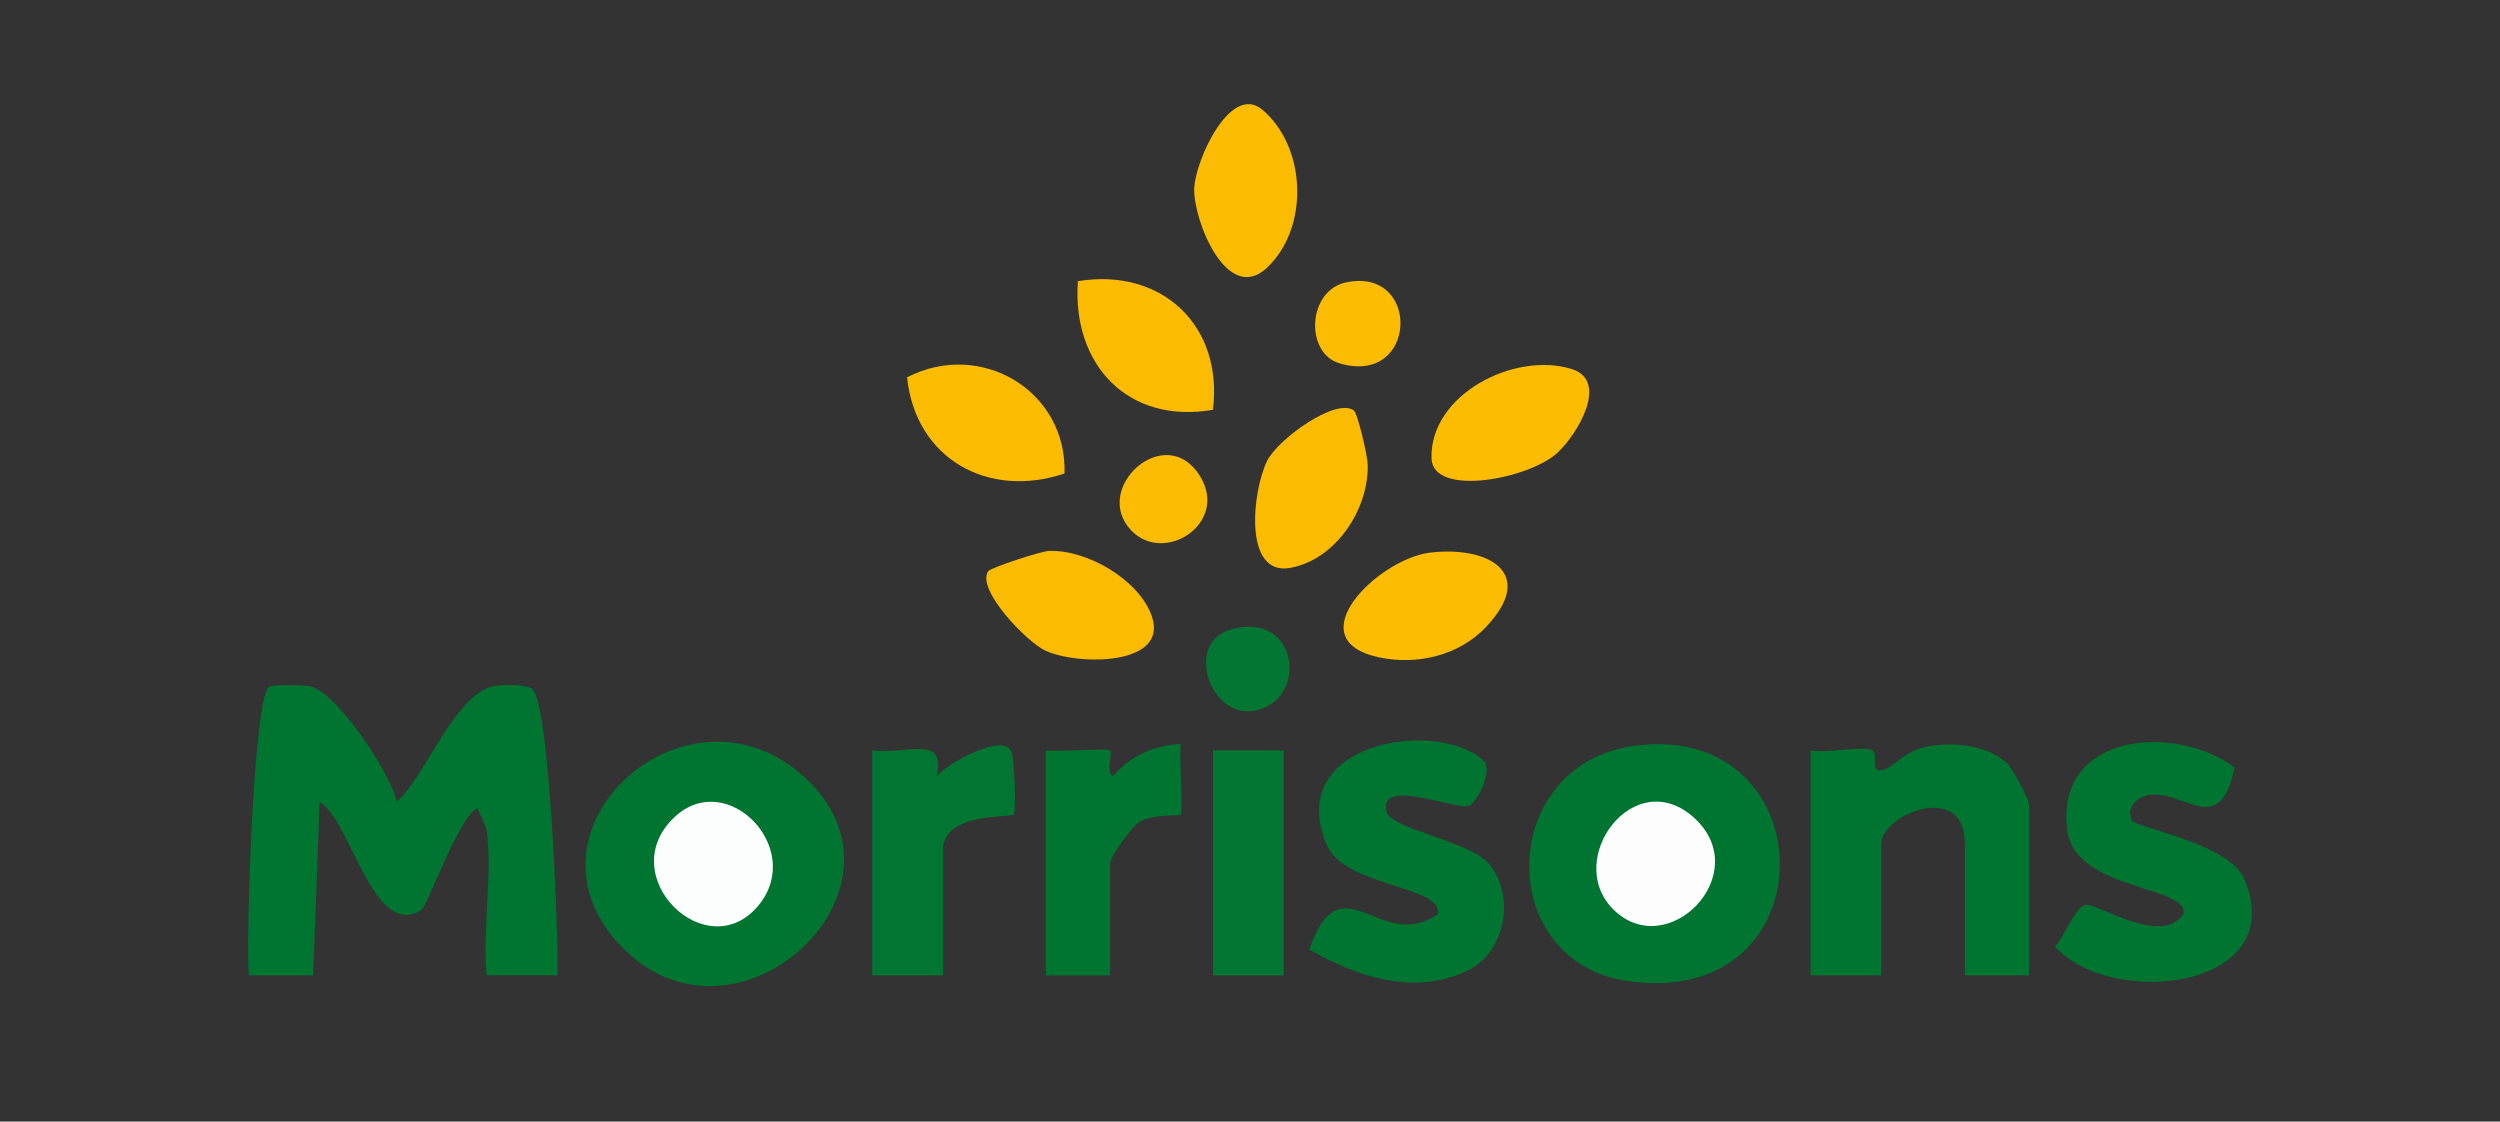 <?xml version="1.0" encoding="UTF-8"?>
<svg xmlns="http://www.w3.org/2000/svg" id="Layer_1" version="1.1" viewBox="0 0 555 249">
  <rect x="0" y="0" width="555" height="249" fill="#333333" stroke="none"/>
  <defs>
    <style>
      .st0 {
        fill: #037633;
      }

      .st1 {
        fill: #fbbc02;
      }

      .st2 {
        fill: #007531;
      }

      .st3 {
        fill: #017531;
      }

      .st4 {
        fill: #037634;
      }

      .st5 {
        fill: #fbbc01;
      }

      .st6 {
        fill: #fbbc03;
      }

      .st7 {
        fill: #fbbb01;
      }

      .st8 {
        fill: #fdfdfd;
      }

      .st9 {
        fill: #fcfdfd;
      }
    </style>
  </defs>
  <path class="st2" d="M108.04,184.42c-.1-.74-1.5-4.01-2.13-4.99-4.19,2.23-11.05,21.77-12.36,22.58-10.75,6.68-15.5-19.63-22.59-24.01l-1.43,38.52h-14.28c-.71-7.86,1.02-61.16,4.44-64.05.62-.52,7.56-.43,9.09-.13,5.86,1.15,17.87,19.12,19.3,25.64,6.58-5.83,13.11-24.6,22.04-25.76,1.91-.25,6.63-.29,8,.7,3.88,2.78,5.93,55.42,5.62,63.59h-15.7c-.99-10.05,1.35-22.39,0-32.11Z"></path>
  <path class="st2" d="M450.47,216.52h-14.27v-29.25c0-14.12-18.55-6.4-18.55,0v29.25h-15.7v-49.94c3.8.69,10.27-.95,13.49-.1,1.93.51-.79,5.62,2.89,4.36,2.09-.71,4.66-4.09,9.21-5.05,5.65-1.2,13.58-.45,17.97,3.59,1.33,1.23,4.94,8.13,4.94,9.33v37.81Z"></path>
  <path class="st2" d="M330.13,191.34c6.39,6.65,4.4,19.87-4.2,24.06-11.84,5.78-24.66,1.48-35.26-4.61,7.02-20.37,15.74,1.06,28.53-7.84,1.34-6.36-20.57-5.98-24.61-15.32-9.81-22.69,24-28.28,34.64-18.91,2.45,2.16-1.23,9.02-2.89,10.08-2.4,1.52-20.21-6.58-18.55,1.32.81,3.85,17.79,6.49,22.33,11.22Z"></path>
  <path class="st2" d="M473.38,182.19c1.03,1.62,21.55,5.07,24.86,12.96,10.33,24.6-29.75,28.83-42.01,14.97,1.87-1.89,4.4-8.57,6.58-9.21,2.57-.75,16.82,9.38,21.9,2.04,1.36-6.37-23.9-5.16-25.74-18.45-3.01-21.69,23.68-24.06,37.09-14.15-3.27,16.14-11.19,4.8-19.15,6.17-2.86.49-5.04,3.29-3.52,5.66Z"></path>
  <path class="st3" d="M193.65,166.59c6.98,1.05,16.55-3.81,14.28,5.71,2.32-2.78,14.23-9.39,16.45-5.77.92,1.5,1.19,13.85.67,14.34-.68.65-15.7-.6-15.7,7.84v27.82h-15.7v-49.94Z"></path>
  <path class="st2" d="M232.17,166.59c2.39.38,13.78-.53,14.28-.01.61.64-1.05,5.06.7,5.71,3.63-4.44,9.24-6.91,14.98-7.12-.4,2.54.58,15.14,0,15.69-.34.32-5.81-.27-9.12,1.59-1.82,1.02-6.57,7.88-6.57,9.12v24.97h-14.27v-49.94Z"></path>
  <rect class="st0" x="269.27" y="166.59" width="15.7" height="49.94"></rect>
  <path class="st5" d="M236.32,105.11c-16.98,5.74-33.1-3.3-34.95-21.35,16.41-8.44,35.55,3.04,34.95,21.35Z"></path>
  <path class="st7" d="M219.43,126.76c.5-.7,11.57-4.4,13.49-4.46,8.44-.28,19.87,6.37,22.75,14.39,3.96,11.05-16.01,11.15-23.52,7.79-4.14-1.85-15.62-13.72-12.73-17.73Z"></path>
  <path class="st7" d="M269.27,90.97c-18.89,3.3-31.33-10.09-29.98-28.55,18.52-3.05,32.31,9.77,29.98,28.55Z"></path>
  <path class="st6" d="M251.09,117.71c-8.88-9.4,7.83-24.49,15.41-11.86,6.24,10.39-8.09,19.61-15.41,11.86Z"></path>
  <path class="st4" d="M273.13,139.78c15.32-4.51,17.57,16.04,5.09,18.02-9.67,1.53-15.22-15.04-5.09-18.02Z"></path>
  <g>
    <path class="st2" d="M178.88,172.79c26.88,25.06-16.35,64.32-41.62,36.62-23.68-25.95,15.76-60.73,41.62-36.62Z"></path>
    <path class="st9" d="M149.85,181.3c11.56-10.7,28.7,6.88,18.74,19.45-11.45,14.44-32.87-6.36-18.74-19.45Z"></path>
  </g>
  <g>
    <path class="st2" d="M363.1,165.53c42.4-5.42,43.57,58.61-1.67,52.29-29.82-4.17-29.22-48.34,1.67-52.29Z"></path>
    <path class="st8" d="M358.13,201.86c-11.11-11.1,4.74-32.5,18.07-20.21,13.43,12.38-6.06,32.21-18.07,20.21Z"></path>
  </g>
  <g>
    <path class="st5" d="M345.82,100.46c-6.29,5.89-27.75,9.97-28.02,1.31-.44-14.13,18.37-23.83,31.13-19.84,8.31,2.6,1.35,14.35-3.11,18.53Z"></path>
    <path class="st7" d="M300.52,91.1c.88.62,3.05,9.98,3.11,11.99.28,10.03-7.17,21.18-17.2,22.98-10.45,1.88-8.45-17.03-5.12-23.78,2.35-4.76,15.18-14.05,19.21-11.19Z"></path>
    <path class="st5" d="M317.46,122.69c12.66-1.56,24.05,4.38,12.3,16.64-5.98,6.25-15.21,8.35-23.49,6.63-18.63-3.88-.39-21.85,11.18-23.28Z"></path>
    <path class="st5" d="M280.25,24.36c9.8,8.32,10.46,26.18,1.02,35.08-8.75,8.25-16.33-10.28-16.15-17.56.15-6.08,8.02-23.55,15.13-17.51Z"></path>
    <path class="st1" d="M298.86,62.68c16.69-3.46,15.89,23.12-1.47,17.99-7.79-2.3-7.13-16.21,1.47-17.99Z"></path>
  </g>
</svg>
